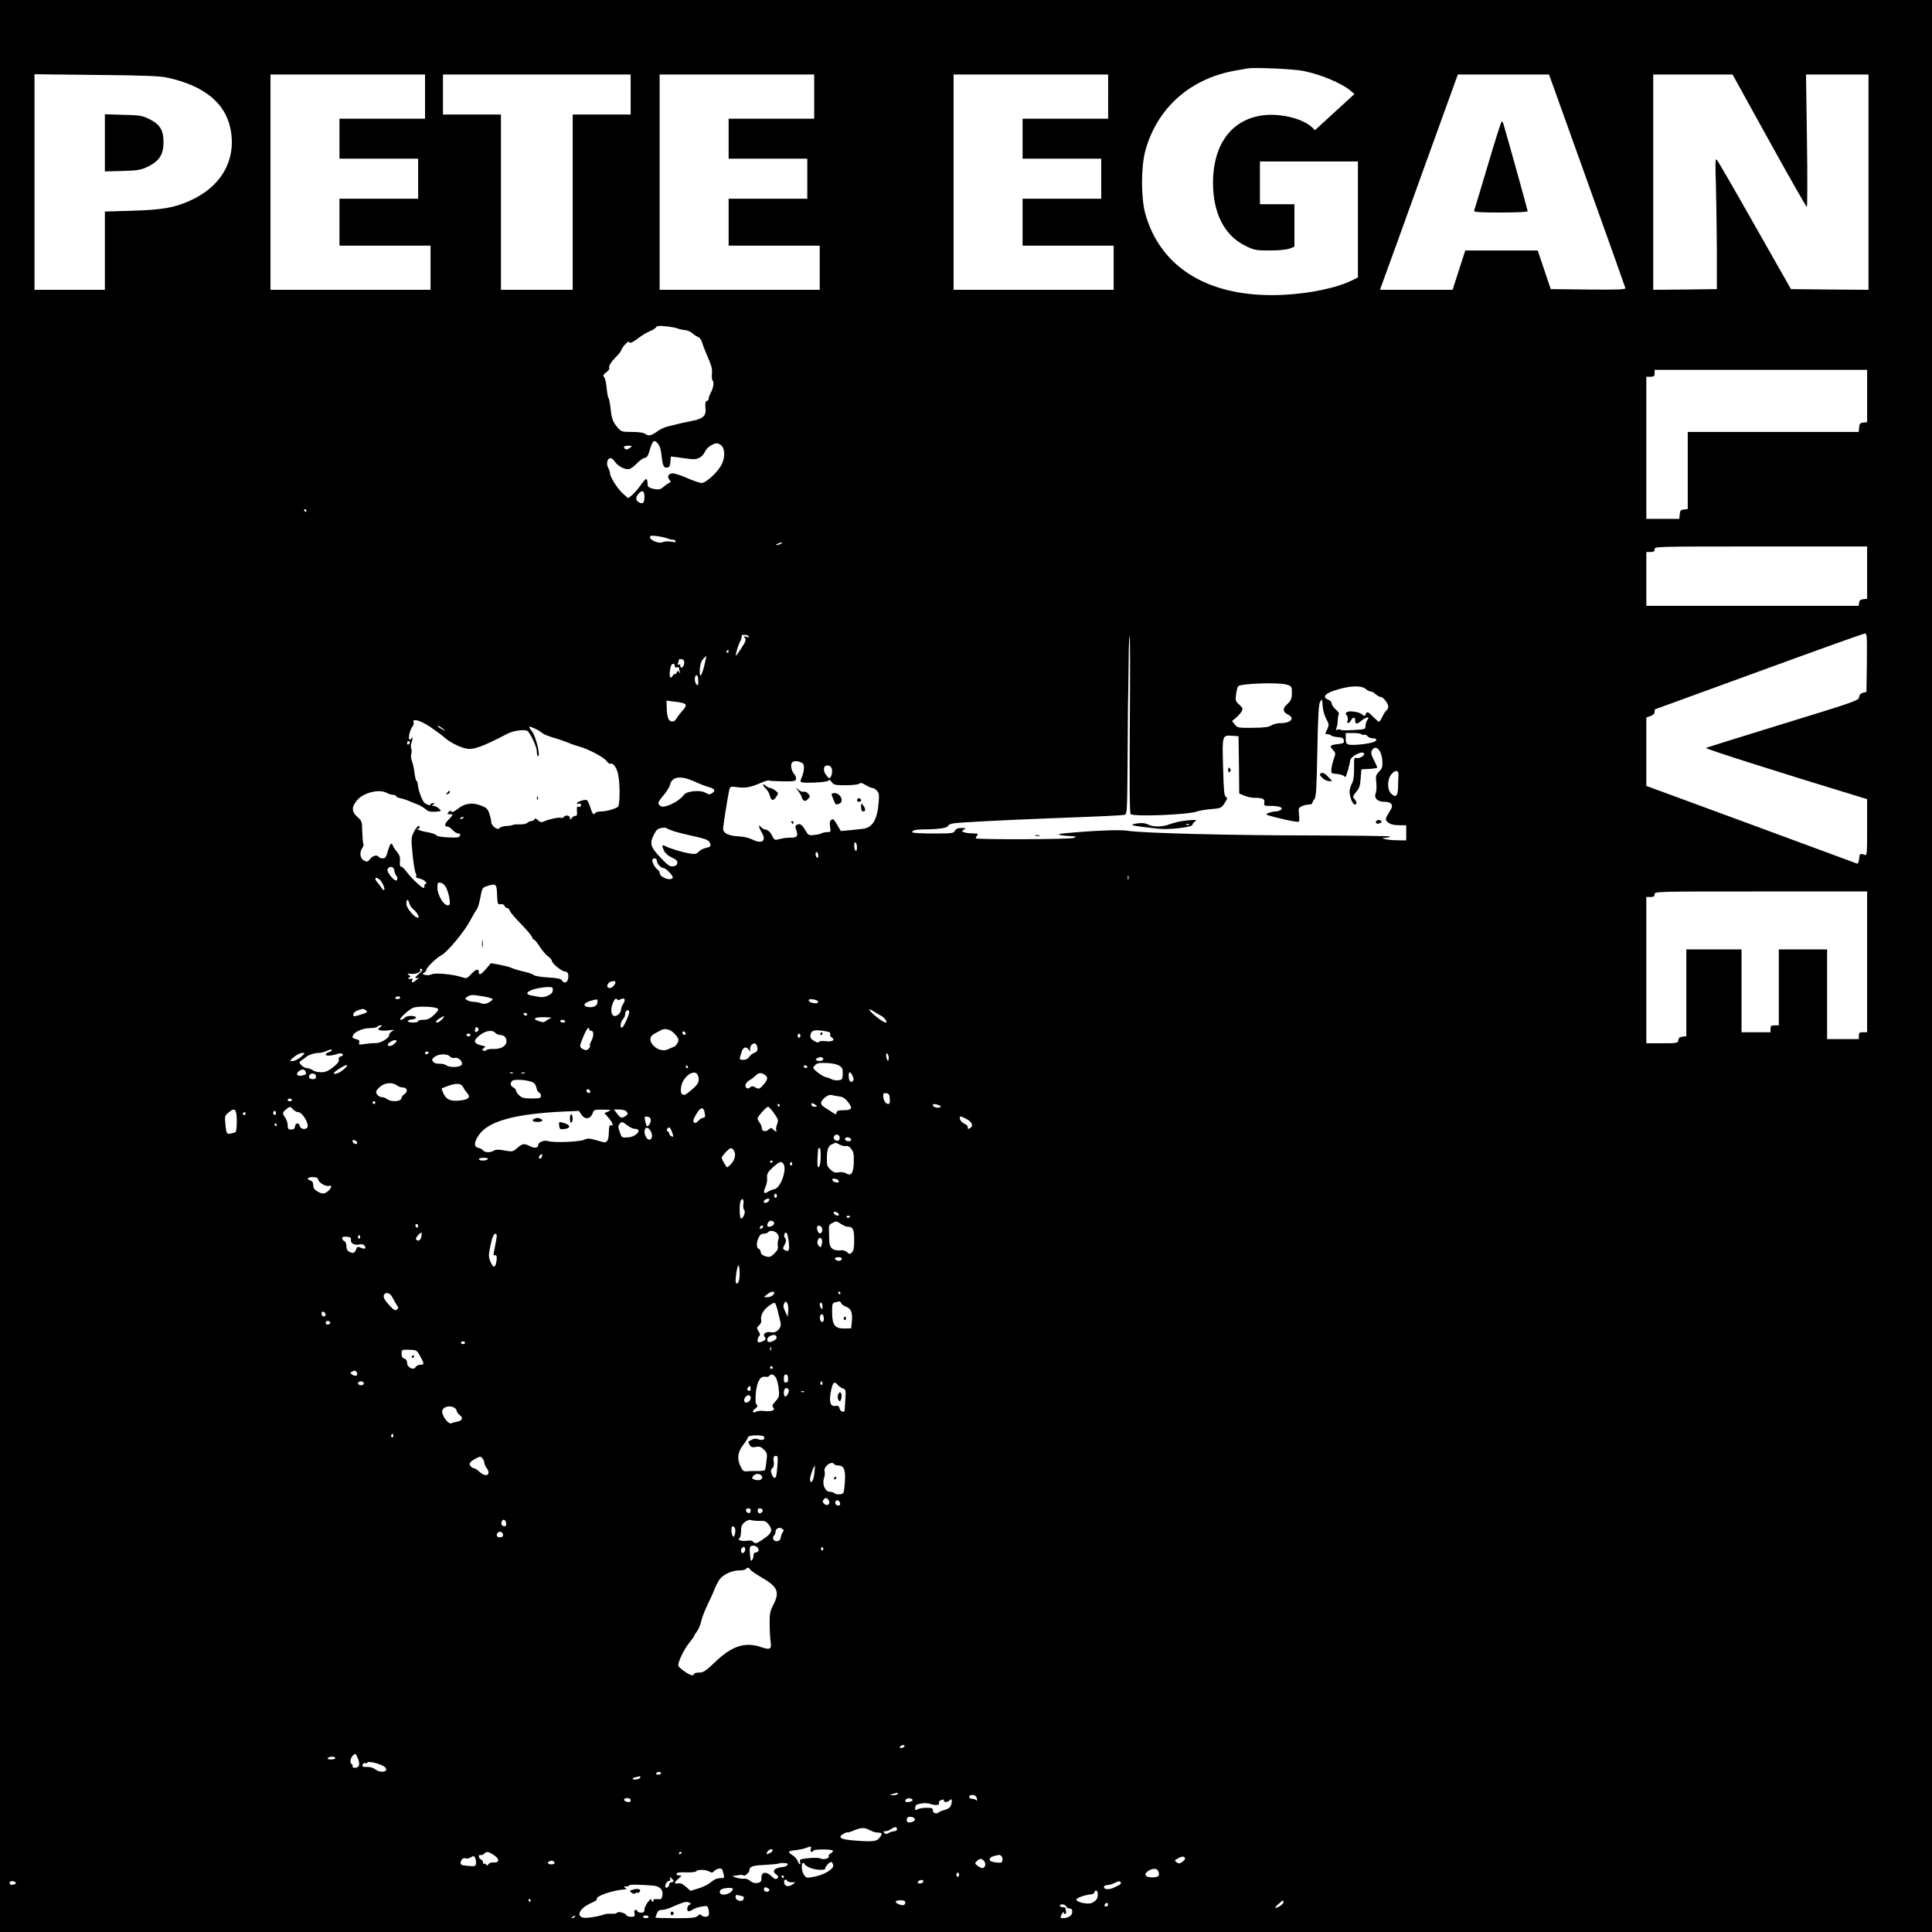 <?xml version="1.0" standalone="no"?>
<!DOCTYPE svg PUBLIC "-//W3C//DTD SVG 20010904//EN"
 "http://www.w3.org/TR/2001/REC-SVG-20010904/DTD/svg10.dtd">
<svg version="1.0" xmlns="http://www.w3.org/2000/svg"
 width="1400pt" height="1400pt" viewBox="0 0 1400 1400"
 preserveAspectRatio="xMidYMid meet">
<g transform="translate(0,1400) scale(0.1,-0.1)"
fill="#000000" stroke="none">
<path d="M0 7000 l0 -7000 7000 0 7000 0 0 7000 0 7000 -7000 0 -7000 0 0
-7000z m9445 6486 c127 -26 275 -88 340 -142 l30 -25 -50 -46 c-27 -25 -92
-84 -143 -131 l-93 -85 -22 21 c-62 58 -206 97 -327 89 -243 -17 -389 -200
-390 -490 0 -225 84 -387 240 -461 60 -29 73 -31 170 -31 62 0 120 5 143 13
l37 14 0 154 0 154 -125 0 -125 0 0 155 0 155 355 0 355 0 0 -420 0 -420 -37
-19 c-114 -57 -311 -99 -513 -108 -522 -23 -882 192 -992 593 -30 113 -30 334
1 449 84 312 326 527 656 584 33 6 71 13 85 15 49 9 336 -4 405 -18z m-8230
-49 c262 -58 415 -181 454 -365 48 -227 -63 -425 -296 -528 -112 -50 -203 -65
-415 -71 l-198 -6 0 -283 0 -284 -255 0 -255 0 0 781 0 781 448 -5 c353 -3
462 -8 517 -20z m1865 -137 l0 -160 -310 0 -310 0 0 -145 0 -145 285 0 285 0
0 -145 0 -145 -285 0 -285 0 0 -170 0 -170 330 0 330 0 0 -160 0 -160 -580 0
-580 0 0 780 0 780 560 0 560 0 0 -160z m1490 15 l0 -145 -210 0 -210 0 0
-635 0 -635 -260 0 -260 0 0 635 0 635 -210 0 -210 0 0 145 0 145 680 0 680 0
0 -145z m1330 -15 l0 -160 -310 0 -310 0 0 -145 0 -145 285 0 285 0 0 -145 0
-145 -285 0 -285 0 0 -170 0 -170 330 0 330 0 0 -160 0 -160 -580 0 -580 0 0
780 0 780 560 0 560 0 0 -160z m2130 0 l0 -160 -310 0 -310 0 0 -145 0 -145
285 0 285 0 0 -145 0 -145 -285 0 -285 0 0 -170 0 -170 330 0 330 0 0 -160 0
-160 -580 0 -580 0 0 780 0 780 560 0 560 0 0 -160z m3470 -607 c151 -421 276
-772 278 -780 3 -11 -43 -13 -269 -11 l-272 3 -47 140 -47 140 -263 0 -262 0
-46 -142 -46 -143 -263 0 -263 0 28 78 c16 42 143 393 282 780 l254 702 331 0
330 0 275 -767z m1320 287 c146 -264 269 -479 273 -480 4 0 5 216 1 480 l-7
480 226 0 227 0 0 -780 0 -780 -281 2 -281 3 -263 463 c-144 255 -268 469
-275 475 -10 10 -11 -26 -6 -178 3 -104 6 -318 7 -475 l0 -285 -230 -3 -231
-2 0 780 0 780 288 0 287 0 265 -480z m-7910 -1360 c8 -4 31 -10 50 -11 19 -2
44 -12 55 -22 11 -11 30 -23 42 -28 13 -4 25 -21 29 -36 4 -15 17 -50 29 -78
41 -94 47 -113 44 -154 -2 -22 0 -43 4 -47 13 -13 7 -54 -13 -91 -10 -20 -17
-40 -15 -44 3 -4 -2 -10 -11 -13 -13 -5 -15 -16 -12 -51 7 -57 -15 -79 -97
-95 -57 -11 -88 -18 -179 -41 -21 -5 -52 -20 -70 -33 -45 -33 -65 -38 -89 -21
-15 10 -46 15 -97 15 -71 0 -78 2 -101 28 -37 42 -46 64 -54 138 -4 38 -11 74
-15 79 -5 6 -11 39 -14 74 -3 35 -11 70 -18 78 -10 13 -7 19 15 35 15 11 25
24 22 29 -8 12 11 44 49 83 19 18 37 42 40 53 8 24 56 71 56 54 0 -14 28 -1
80 39 19 14 51 33 70 40 19 8 39 20 44 28 6 11 22 13 75 7 36 -4 73 -11 81
-15z m8620 -489 l0 -190 -27 -3 c-23 -2 -29 -8 -31 -35 l-3 -33 -620 0 -619 0
0 -279 0 -280 -27 -3 c-23 -2 -29 -8 -31 -35 l-3 -33 -120 0 -119 0 0 515 0
515 30 0 c25 0 30 4 30 25 l0 25 770 0 770 0 0 -189z m-8736 -433 c8 -74 16
-91 42 -86 14 2 20 13 22 42 l3 38 52 -6 c29 -4 68 -10 87 -12 50 -8 87 10
107 50 10 22 30 42 52 52 30 15 38 15 59 3 35 -20 40 -87 11 -145 -26 -54
-113 -134 -145 -134 -12 0 -59 16 -103 35 -43 19 -91 35 -105 35 -32 0 -44
-24 -25 -47 11 -13 11 -17 1 -21 -7 -2 -26 -15 -42 -29 -26 -21 -34 -23 -72
-16 -26 5 -43 14 -44 23 -4 64 -8 64 -53 2 -18 -26 -46 -57 -61 -70 l-28 -22
-41 36 c-38 35 -91 119 -91 146 0 7 -6 25 -13 39 -16 29 -6 69 17 69 9 0 23
-11 32 -26 20 -29 63 -54 96 -54 14 0 38 16 60 39 20 22 47 41 59 43 17 2 25
15 36 53 22 73 32 83 59 52 15 -17 24 -45 28 -89z m-229 57 c-21 -17 -37 -15
-43 3 -2 8 8 12 30 12 31 -1 32 -1 13 -15z m105 -354 c0 -45 -11 -57 -40 -41
-24 13 -26 37 -3 62 27 30 43 22 43 -21z m-2450 -101 c0 -5 -2 -10 -4 -10 -3
0 -8 5 -11 10 -3 6 -1 10 4 10 6 0 11 -4 11 -10z m2620 -203 c14 -6 30 -9 37
-8 6 1 15 -4 19 -10 5 -8 -5 -9 -34 -4 -24 4 -49 2 -61 -4 -24 -13 -91 14 -91
37 0 11 11 12 53 7 28 -4 63 -12 77 -18z m820 -37 c-8 -5 -22 -9 -30 -9 -10 0
-8 3 5 9 27 12 43 12 25 0z m7870 -209 l0 -190 -27 -3 c-20 -2 -29 -9 -31 -25
l-3 -23 -770 0 -769 0 0 195 0 195 30 0 c23 0 30 4 30 20 0 20 7 20 770 20
l770 0 0 -189z m-2 -653 l-3 -212 -25 -6 c-17 -4 -26 -14 -28 -31 -3 -25 -22
-32 -550 -194 -301 -93 -553 -171 -560 -175 -10 -5 550 -183 1106 -352 l62
-19 0 -206 c0 -191 -1 -205 -17 -198 -34 13 -38 10 -41 -28 -2 -24 -8 -37 -15
-35 -7 3 -353 130 -769 284 l-758 279 0 248 0 248 30 10 c19 7 30 18 30 30 0
10 1 19 3 19 1 0 340 124 752 274 413 151 758 275 768 275 16 1 17 -14 15
-211z m-8102 191 c4 -8 -1 -9 -17 -4 -21 7 -22 6 -11 -8 11 -13 6 -25 -29 -79
-38 -58 -41 -60 -34 -28 4 19 15 53 25 74 11 22 17 43 14 48 -3 4 6 8 20 8 14
0 28 -5 32 -11z m2761 -638 c-3 -447 -1 -643 6 -650 21 -21 418 -5 482 19 15
6 61 13 101 17 71 6 74 7 98 43 20 31 22 38 9 46 -12 7 -16 48 -20 214 -7 234
-7 234 69 228 l43 -3 3 -207 2 -208 38 -16 c20 -8 51 -15 67 -15 65 0 82 -8
77 -34 -4 -24 -2 -25 49 -25 62 0 93 -14 69 -30 -8 -5 -25 -10 -37 -10 -12 0
-34 -5 -50 -11 -27 -11 -25 -12 47 -31 95 -24 163 -37 172 -32 4 3 4 26 1 52
-5 44 -3 49 21 60 15 7 38 12 51 12 14 0 25 5 25 12 0 6 7 19 15 28 12 13 16
76 21 351 5 258 10 338 20 354 8 11 14 17 15 15 0 -3 2 -25 4 -50 1 -25 13
-65 25 -88 22 -42 22 -45 7 -78 -16 -32 -16 -34 1 -34 10 0 22 -4 27 -9 6 -5
28 -11 50 -13 32 -2 41 -7 43 -24 3 -18 -3 -22 -43 -26 -58 -7 -63 -13 -37
-41 21 -22 22 -26 8 -64 -8 -23 -16 -56 -18 -75 -3 -32 -2 -33 37 -36 22 -2
44 -8 50 -13 5 -5 12 -9 15 -9 5 0 31 91 34 120 4 29 87 72 100 51 9 -14 -32
-40 -54 -34 -17 5 -19 -1 -18 -74 1 -55 -4 -88 -15 -110 -10 -18 -17 -44 -17
-59 0 -39 22 -94 37 -94 18 0 16 20 -2 40 -14 16 -13 20 12 51 23 26 29 45 33
98 l5 66 58 3 c31 2 57 6 57 10 0 4 -11 29 -25 56 -19 37 -22 53 -14 67 26 49
72 4 76 -76 2 -41 -1 -53 -24 -77 -23 -24 -25 -32 -20 -78 3 -28 2 -63 -4 -77
-14 -36 12 -63 61 -63 52 0 70 -23 47 -58 -42 -68 -43 -72 -17 -93 17 -13 42
-19 78 -19 l52 0 0 -55 0 -55 -67 1 c-68 0 -139 17 -81 18 15 1 29 4 31 9 3 4
-252 7 -566 8 -591 0 -1241 17 -1336 34 -52 9 -248 1 -441 -17 -60 -5 -69 -8
-45 -14 17 -4 50 -7 75 -8 42 -2 43 -3 20 -13 -24 -11 -698 -13 -709 -3 -2 3
2 11 9 20 11 13 7 15 -31 16 -24 0 -53 4 -64 8 -19 8 -19 8 0 19 18 10 15 11
-17 12 -27 0 -40 -5 -48 -20 -10 -19 -21 -20 -160 -20 -83 0 -150 4 -150 9 0
15 28 21 93 21 95 0 167 11 167 25 0 7 18 16 43 19 52 7 338 22 692 36 401 15
518 21 541 25 22 5 22 6 25 412 1 225 3 444 5 488 1 44 2 151 3 238 0 86 4
157 7 157 4 0 4 -288 1 -639z m-2907 529 c0 -5 -5 -10 -11 -10 -5 0 -7 5 -4
10 3 6 8 10 11 10 2 0 4 -4 4 -10z m-176 -101 c-21 -85 -36 -99 -33 -32 2 35
9 60 23 76 12 14 22 24 24 23 1 -2 -5 -32 -14 -67z m-146 13 c-3 -28 -28 -43
-28 -17 0 10 -5 13 -12 9 -8 -5 -9 -2 -5 10 4 10 7 21 7 26 0 4 9 6 21 3 15
-4 19 -12 17 -31z m-68 -18 c0 -10 6 -14 15 -10 8 3 15 1 15 -3 0 -5 3 -18 6
-28 5 -15 4 -15 -5 -3 -8 12 -11 12 -17 -3 -3 -9 -10 -15 -14 -12 -4 3 -10 -2
-14 -10 -3 -8 -11 -15 -17 -15 -11 0 -6 71 7 92 9 14 24 9 24 -8z m170 -108
c0 -32 -2 -37 -12 -27 -7 6 -13 25 -13 40 0 15 5 28 13 28 7 0 12 -15 12 -41z
m4263 -27 c38 -10 40 -14 38 -79 -2 -25 -10 -42 -32 -62 -37 -31 -35 -57 4
-76 53 -26 22 -62 -53 -62 -22 0 -52 -7 -66 -16 -18 -13 -51 -17 -135 -18
-107 -1 -112 0 -131 24 l-20 25 30 25 c16 14 34 35 40 46 10 18 7 25 -18 48
-27 24 -29 30 -23 73 3 27 10 53 15 60 16 20 289 30 351 12z m577 -34 c9 -8
23 -15 31 -15 9 0 25 -9 37 -20 12 -11 28 -20 36 -20 19 0 56 -47 56 -71 0
-10 -6 -22 -12 -26 -7 -4 -21 -25 -30 -45 -10 -21 -21 -38 -25 -38 -5 0 -23
16 -42 35 -38 39 -46 42 -55 19 -6 -15 -8 -15 -24 -2 -21 19 -92 30 -111 18
-12 -7 -12 -11 -2 -24 7 -8 10 -24 6 -36 -8 -26 11 -26 25 0 13 25 30 26 30 2
0 -31 11 -33 42 -7 34 29 69 36 47 9 -7 -9 -13 -28 -14 -42 0 -27 -1 -27 -85
-32 -47 -3 -89 -3 -94 1 -5 4 -15 5 -24 1 -12 -4 -14 -1 -7 14 4 10 9 36 9 56
1 20 5 40 8 44 4 3 -6 18 -22 32 -17 15 -30 35 -30 44 0 11 -11 23 -26 28 -41
16 -26 41 36 63 113 39 205 44 240 12z m-4946 -101 c23 -9 20 -25 -13 -59 -15
-17 -33 -41 -40 -53 -8 -16 -20 -22 -34 -20 -24 3 -34 32 -36 107 l-1 44 54
-7 c30 -3 61 -9 70 -12z m-1837 -171 c39 -27 86 -61 104 -77 37 -34 108 -70
156 -80 51 -12 118 12 298 106 50 26 136 36 152 17 28 -35 63 -115 63 -145 0
-19 4 -34 9 -34 20 0 -16 144 -44 180 -29 37 -27 41 11 25 22 -9 48 -24 59
-34 11 -10 47 -25 80 -35 33 -9 83 -26 110 -37 28 -12 65 -24 82 -29 59 -14
182 -79 198 -104 9 -14 22 -23 29 -20 19 7 44 -27 55 -76 15 -65 14 -227 -1
-237 -27 -17 -85 -33 -120 -33 -20 0 -40 -4 -43 -10 -12 -20 -23 -9 -36 36 -8
25 -19 50 -25 55 -11 9 -74 -10 -74 -23 0 -4 7 -5 15 -2 10 4 15 0 15 -11 0
-11 -5 -15 -16 -11 -13 5 -15 -1 -13 -32 2 -26 -1 -36 -10 -34 -7 1 -19 -5
-27 -15 -13 -17 -13 -17 -14 0 0 19 -35 24 -45 6 -4 -6 -13 -8 -20 -5 -15 5
-90 -11 -122 -26 -18 -9 -27 -8 -44 8 -16 14 -23 15 -26 7 -3 -7 -13 -13 -23
-13 -9 0 -22 -6 -28 -12 -6 -7 -30 -12 -54 -12 -23 1 -47 -1 -53 -4 -5 -4 -27
-7 -49 -8 -21 -1 -42 -8 -47 -15 -11 -19 -59 16 -59 44 0 12 -7 40 -14 62 -12
34 -21 43 -62 58 -63 24 -117 16 -168 -25 -27 -21 -40 -27 -45 -19 -6 9 -11 8
-21 -4 -11 -13 -9 -15 9 -15 27 0 27 -3 -9 -40 -30 -30 -32 -50 -6 -50 7 0 23
-11 36 -25 13 -14 32 -25 41 -25 13 0 16 -5 12 -16 -5 -13 -20 -15 -85 -12
-49 2 -82 8 -87 16 -4 7 -34 17 -66 22 -32 5 -63 15 -69 21 -8 9 -8 10 2 5 7
-5 12 -1 12 10 0 24 -24 2 -45 -43 -15 -32 -16 -47 -5 -157 7 -66 17 -126 22
-133 5 -7 7 -17 3 -23 -4 -6 6 -13 24 -16 35 -7 64 -35 43 -41 -6 -3 -10 -9
-7 -13 3 -5 1 -11 -4 -14 -10 -6 -92 71 -129 122 -13 18 -29 32 -36 32 -7 0
-10 13 -8 38 3 29 -2 45 -20 68 -14 16 -28 37 -31 47 -10 27 -21 14 -37 -42
-11 -42 -18 -51 -36 -51 -13 0 -26 5 -29 10 -11 18 -43 11 -63 -14 -16 -22
-22 -23 -43 -13 -29 15 -36 57 -15 90 9 13 13 26 10 30 -4 3 -7 43 -9 87 -1
77 -3 82 -33 108 -46 40 -47 75 -1 127 45 51 155 78 208 51 16 -9 39 -16 51
-16 11 0 20 -4 20 -9 0 -5 15 -12 33 -16 17 -3 46 -12 62 -20 17 -7 45 -19 62
-25 18 -7 44 -22 57 -34 20 -17 35 -20 71 -18 46 4 46 4 26 23 -11 10 -28 19
-38 19 -15 0 -16 2 -3 10 13 8 12 10 -2 10 -10 0 -18 -4 -18 -10 0 -11 -30 -1
-46 14 -16 17 -45 97 -46 128 -1 15 -5 28 -9 28 -4 0 -11 26 -15 57 -4 32 -12
71 -19 88 -7 17 -9 39 -5 50 4 11 4 29 0 40 -4 11 -4 29 1 40 4 11 8 27 8 35
-1 10 -2 11 -6 3 -2 -7 -9 -13 -14 -13 -14 0 0 71 18 92 9 10 13 24 10 33 -13
32 48 16 120 -32z m93 -14 c17 -13 18 -17 5 -10 -33 17 -51 31 -40 31 6 0 21
-10 35 -21z m6656 -40 c2 -4 11 -6 18 -3 7 3 19 -2 26 -11 7 -8 23 -15 36 -15
36 0 37 -17 2 -29 -46 -14 -153 -24 -177 -16 -15 5 -20 14 -19 45 l0 38 54 0
c30 0 57 -4 60 -9z m-6896 -58 c0 -6 -4 -13 -10 -16 -5 -3 -10 1 -10 9 0 9 5
16 10 16 6 0 10 -4 10 -9z m2848 -154 c14 -11 8 -66 -10 -104 -6 -13 -9 -26
-5 -29 12 -12 191 -4 200 9 6 9 12 6 24 -10 14 -21 24 -23 102 -23 51 0 92 5
98 11 9 9 20 6 46 -10 19 -11 41 -21 49 -21 8 0 23 -9 33 -20 15 -17 17 -31
12 -87 -10 -124 -45 -181 -114 -189 -15 -2 -58 -6 -94 -10 l-66 -6 -27 46
c-23 40 -30 45 -42 35 -11 -9 -13 -23 -9 -51 6 -36 5 -38 -20 -38 -14 0 -34
-4 -43 -9 -9 -5 -35 -11 -56 -12 -36 -4 -40 -1 -61 36 -24 41 -40 51 -63 37
-10 -7 -10 -15 -2 -37 16 -42 6 -56 -37 -55 -21 1 -56 -3 -78 -9 -45 -11 -41
-13 -64 31 -12 21 -27 34 -42 36 -13 2 -30 11 -36 20 -20 25 -15 -4 7 -41 37
-62 1 -86 -72 -49 -19 10 -61 20 -93 21 -73 3 -115 23 -115 55 0 23 34 236 45
284 6 23 9 24 64 17 59 -7 91 0 182 39 20 8 39 13 42 10 2 -3 47 -5 98 -6 82
-1 94 1 97 16 2 10 -3 25 -11 34 -23 25 -31 70 -17 87 13 15 53 11 78 -8z
m212 -56 c0 -14 -5 -33 -10 -41 -9 -13 -13 -12 -30 9 -25 29 -26 68 -2 73 25
6 42 -11 42 -41z m4104 -29 c-1 -15 -3 -53 -3 -85 -1 -66 -17 -81 -50 -48 -31
31 -29 107 4 143 30 32 51 28 49 -10z m-5104 -44 c56 -25 77 -33 114 -44 37
-11 42 -25 16 -42 -17 -11 -26 -10 -49 4 -36 21 -134 12 -153 -14 -40 -53
-147 -104 -173 -82 -22 18 -19 27 24 78 22 26 43 59 46 75 15 60 75 69 175 25z
m-1670 -262 c0 -2 -7 -7 -16 -10 -8 -3 -12 -2 -9 4 6 10 25 14 25 6z m1525
-100 c28 -9 94 -25 148 -37 70 -15 100 -26 107 -39 16 -30 12 -37 -24 -44 -18
-4 -42 -16 -52 -27 -16 -17 -26 -20 -64 -14 -49 7 -154 39 -182 55 -22 13 -23
-1 -4 -39 8 -15 33 -36 56 -46 31 -14 40 -23 38 -39 -2 -15 -12 -22 -31 -24
-23 -3 -38 8 -92 65 -73 77 -79 101 -45 168 16 31 27 41 53 45 17 3 34 3 37
-1 3 -4 28 -14 55 -23z m1325 -117 c0 -18 -4 -28 -10 -24 -5 3 -10 20 -10 36
0 18 4 28 10 24 6 -3 10 -20 10 -36z m-280 -60 c0 -11 -4 -17 -10 -14 -5 3
-10 15 -10 26 0 11 5 17 10 14 6 -3 10 -15 10 -26z m-1170 -36 c0 -21 29 -53
47 -53 19 0 75 -59 68 -71 -17 -26 -95 4 -95 37 0 7 -6 17 -13 21 -19 12 -44
57 -40 71 7 18 33 15 33 -5z m-1902 -73 c2 -14 8 -29 13 -34 5 -6 9 -16 9 -23
0 -25 -27 -13 -53 24 -20 28 -24 40 -15 50 17 21 43 11 46 -17z m5319 -62 c-3
-7 -5 -2 -5 12 0 14 2 19 5 13 2 -7 2 -19 0 -25z m-5427 -1 c19 -15 43 -68 34
-76 -3 -3 -11 3 -18 13 -6 11 -19 28 -28 38 -30 31 -20 51 12 25z m486 -65 c9
-20 19 -56 22 -79 4 -37 2 -43 -14 -43 -30 0 -74 75 -74 126 0 38 2 41 24 37
16 -3 31 -18 42 -41z m366 -44 c3 -69 4 -73 26 -70 13 2 25 -3 28 -12 3 -9 12
-16 19 -16 8 0 17 -9 20 -21 4 -11 40 -54 80 -94 40 -41 76 -83 80 -95 3 -11
11 -20 16 -20 5 0 22 -21 39 -48 16 -26 43 -58 59 -70 17 -12 31 -29 31 -36 0
-18 72 -76 94 -76 21 0 30 -23 22 -55 -7 -28 -30 -33 -44 -9 -6 11 -32 17
-101 21 -52 3 -98 11 -105 18 -7 7 -39 18 -72 25 -32 7 -70 18 -84 25 -14 7
-54 17 -89 24 l-64 11 -34 -40 c-36 -42 -53 -50 -53 -26 0 29 -19 25 -53 -10
-32 -35 -36 -36 -66 -26 -61 21 -197 35 -221 22 -12 -6 -34 -9 -48 -5 -23 6
-25 8 -9 16 9 6 17 16 17 22 0 16 76 89 110 106 39 19 164 168 205 246 21 39
43 77 50 85 7 8 19 47 26 86 12 66 15 72 43 81 71 23 75 21 78 -59z m9928
-488 l0 -510 -30 0 c-25 0 -30 -4 -30 -25 l0 -25 -115 0 -115 0 0 325 0 325
-175 0 -175 0 0 -275 0 -275 -30 0 c-25 0 -30 -4 -30 -25 l0 -25 -105 0 -105
0 0 300 0 300 -200 0 -200 0 0 -314 0 -315 -27 -3 c-20 -2 -29 -9 -31 -25 -3
-22 -7 -23 -118 -23 l-114 0 0 530 0 530 30 0 c23 0 30 4 30 20 0 20 7 20 770
20 l770 0 0 -510z m-10564 425 c3 -14 16 -33 28 -43 30 -25 50 -62 34 -62 -26
1 -83 70 -83 100 0 37 12 39 21 5z m94 -484 c0 -5 -11 -18 -25 -29 -29 -23
-33 -37 -7 -28 10 4 7 -2 -8 -14 -31 -24 -41 -25 -33 -3 5 12 2 15 -10 10 -9
-3 -17 -2 -17 3 0 6 5 10 12 10 6 0 4 6 -7 13 -16 13 -15 14 12 10 34 -5 77
13 68 28 -4 5 -1 9 4 9 6 0 11 -4 11 -9z m1400 -87 c0 -18 -24 -44 -40 -44
-22 0 -26 20 -8 38 12 12 48 17 48 6z m-456 -42 c3 -5 3 -18 0 -29 -6 -21 -60
-44 -91 -38 -10 2 -35 7 -55 10 -43 7 -48 19 -17 36 38 20 154 35 163 21z
m-497 -63 c35 -6 63 -15 63 -20 0 -5 -13 -15 -29 -24 -22 -11 -37 -12 -56 -5
-15 6 -38 10 -51 10 -14 0 -35 5 -46 11 -21 11 -21 12 -3 25 23 17 40 17 122
3z m-607 -9 c0 -5 -9 -10 -21 -10 -11 0 -17 5 -14 10 3 6 13 10 21 10 8 0 14
-4 14 -10z m1598 -11 c29 15 38 -3 18 -34 -9 -13 -16 -33 -16 -44 0 -11 -10
-27 -22 -35 -28 -20 -48 -5 -48 36 0 38 29 96 40 78 6 -9 13 -9 28 -1z m-168
-18 c0 -27 -24 -43 -62 -39 -46 4 -42 28 7 44 55 16 55 16 55 -5z m1598 2 c2
-8 -5 -13 -16 -13 -28 0 -52 10 -52 22 0 14 63 5 68 -9z m-2754 -53 c6 -6 -5
-23 -29 -45 -30 -27 -47 -35 -77 -35 -21 0 -38 -4 -38 -10 0 -13 -67 -13 -75
-1 -3 5 9 11 27 13 18 2 33 8 33 13 0 17 -64 18 -81 1 -14 -15 -34 -21 -34
-12 0 13 67 73 94 83 34 14 164 9 180 -7z m-524 -10 c19 -12 11 -19 -44 -35
-38 -12 -46 -12 -46 -1 0 21 22 35 70 45 3 0 12 -3 20 -9z m3736 -41 c11 -6
25 -19 32 -30 20 -31 -7 -24 -62 19 -58 44 -78 78 -25 43 19 -12 43 -27 55
-32z m-1826 27 c0 -19 -38 -104 -50 -111 -20 -12 -15 42 6 62 8 8 14 22 14 32
0 10 3 21 7 24 11 11 23 8 23 -7z m-740 -16 c0 -5 -4 -10 -9 -10 -6 0 -13 5
-16 10 -3 6 1 10 9 10 9 0 16 -4 16 -10z m-619 -39 c-21 -21 -41 -28 -41 -13
0 8 53 42 58 37 2 -2 -6 -13 -17 -24z m794 12 c-11 -3 -28 -12 -37 -20 -14
-12 -23 -13 -52 -3 -53 17 -34 30 42 29 37 -1 58 -4 47 -6z m100 -23 c3 -5 -3
-10 -14 -10 -12 0 -21 5 -21 10 0 6 6 10 14 10 8 0 18 -4 21 -10z m-1341 -44
c-18 -14 -18 -15 -1 -21 9 -4 39 -5 65 -1 39 5 43 4 25 -6 -13 -6 -23 -19 -23
-29 0 -22 -64 -60 -98 -58 -15 1 -49 -2 -76 -6 -44 -7 -48 -6 -43 9 4 10 1 19
-8 21 -8 3 -22 7 -30 10 -12 4 -13 9 -6 24 15 27 73 51 124 51 25 0 49 5 52
10 3 6 14 10 23 10 13 0 13 -2 -4 -14z m708 -28 c-15 -15 -26 -4 -18 18 5 13
9 15 18 6 9 -9 9 -15 0 -24z m808 12 c0 -5 7 -10 15 -10 19 0 19 -36 0 -74 -9
-16 -13 -31 -10 -34 7 -7 -15 -32 -29 -32 -7 0 -20 6 -30 13 -17 12 -16 17 9
80 24 59 45 86 45 57z m625 -38 c24 -29 26 -36 16 -58 -6 -13 -19 -27 -28 -30
-10 -3 -26 -10 -35 -15 -35 -18 -78 -10 -110 21 -35 35 -33 69 4 89 13 6 33
18 46 25 33 19 75 6 107 -32z m1103 22 c16 -3 22 -10 18 -19 -3 -8 2 -18 11
-23 30 -17 4 -34 -42 -27 -27 3 -46 2 -50 -5 -4 -7 -16 -5 -36 7 -22 13 -28
23 -26 42 5 38 34 43 125 25z m-2408 -9 c7 -8 23 -15 35 -15 12 0 27 -6 33
-12 36 -45 -8 -93 -82 -89 -24 1 -47 -3 -50 -8 -4 -6 -13 -8 -22 -4 -13 5 -12
7 2 18 15 11 14 13 -12 18 -68 15 -69 40 -4 85 38 25 82 29 100 7z m1377 -11
c-9 -9 -28 6 -21 18 4 6 10 6 17 -1 6 -6 8 -13 4 -17z m-1557 -4 c0 -5 -7 -10
-15 -10 -8 0 -15 5 -15 10 0 6 7 10 15 10 8 0 15 -4 15 -10z m2390 -5 c0 -8
-4 -15 -10 -15 -5 0 -10 7 -10 15 0 8 5 15 10 15 6 0 10 -7 10 -15z m-2939
-56 c-21 -20 -51 -26 -51 -10 0 14 44 39 58 33 10 -3 8 -9 -7 -23z m2623 -15
c11 -29 6 -44 -19 -54 -13 -5 -30 -18 -37 -30 -8 -12 -23 -20 -40 -20 -32 0
-32 0 -16 51 12 42 32 50 55 22 10 -13 13 -14 10 -3 -10 36 34 69 47 34z
m-3097 -47 c-15 -5 -27 -13 -27 -18 0 -12 40 -11 79 2 22 8 36 8 43 1 7 -7 3
-12 -11 -17 -15 -5 -20 -12 -16 -24 4 -13 -8 -28 -41 -55 -37 -28 -56 -36 -88
-36 -23 0 -50 7 -60 15 -11 8 -30 15 -41 15 -12 0 -30 9 -41 21 -18 20 -18 21
1 35 11 7 26 18 32 24 19 16 62 30 93 30 15 0 40 7 56 14 15 8 32 12 38 9 5
-4 -2 -11 -17 -16z m718 -7 c-3 -5 -10 -10 -16 -10 -5 0 -9 5 -9 10 0 6 7 10
16 10 8 0 12 -4 9 -10z m-925 -30 c-19 -16 -46 -29 -60 -29 -24 0 -24 0 10 29
19 16 46 30 60 30 23 0 23 -1 -10 -30z m4260 -7 c0 -32 -13 -22 -18 13 -2 16
1 23 8 19 5 -3 10 -18 10 -32z m-3179 11 c7 -9 21 -13 34 -10 26 7 60 -25 52
-48 -8 -20 -84 -25 -110 -7 -11 8 -35 14 -53 13 -19 -2 -37 4 -45 14 -11 14
-10 19 10 35 29 23 93 25 112 3z m2704 -14 c8 -13 -20 -24 -42 -16 -15 6 -15
8 -3 16 20 13 37 12 45 0z m118 -53 c21 -14 25 -23 24 -59 -2 -40 -4 -43 -31
-46 -16 -2 -39 1 -51 8 -11 6 -28 12 -36 13 -19 3 -59 29 -83 52 -16 16 -16
19 0 36 14 15 29 18 84 16 42 -2 77 -9 93 -20z m-3594 -28 c-29 -25 -69 -39
-69 -25 0 11 86 63 94 58 5 -3 -6 -18 -25 -33z m2496 21 c3 -5 1 -10 -4 -10
-6 0 -11 5 -11 10 0 6 2 10 4 10 3 0 8 -4 11 -10z m865 0 c0 -5 -4 -10 -9 -10
-6 0 -13 5 -16 10 -3 6 1 10 9 10 9 0 16 -4 16 -10z m-3636 -36 c8 -20 8 -19
-26 -28 -33 -8 -48 12 -23 31 25 18 42 17 49 -3z m1503 -10 c-3 -3 -12 -4 -19
-1 -8 3 -5 6 6 6 11 1 17 -2 13 -5z m86 -1 c-7 -2 -19 -2 -25 0 -7 3 -2 5 12
5 14 0 19 -2 13 -5z m1257 -23 c10 -39 1 -56 -51 -100 -42 -35 -52 -40 -65
-29 -11 9 -13 23 -8 53 13 82 109 140 124 76z m488 7 c19 -15 14 -34 -17 -69
-27 -30 -31 -32 -55 -19 -21 12 -28 12 -41 1 -12 -10 -19 -10 -28 -1 -14 14 0
41 29 56 11 6 29 20 41 32 22 22 42 22 71 0z m631 -4 c13 -28 2 -51 -18 -39
-13 8 -15 66 -3 66 5 0 14 -12 21 -27z m-3889 -3 c0 -15 -7 -20 -25 -20 -24 0
-34 18 -18 33 15 15 43 7 43 -13z m1564 -40 c18 -7 28 -19 33 -41 3 -17 12
-33 19 -36 8 -3 14 -14 14 -24 0 -17 -8 -19 -67 -19 -55 0 -71 4 -90 22 -13
12 -23 27 -23 34 0 7 -9 18 -20 24 -22 12 -26 30 -8 48 13 13 100 8 142 -8z
m-978 -25 c10 -8 29 -15 42 -15 32 0 41 -30 14 -48 -12 -8 -22 -20 -22 -27 0
-27 -72 -34 -104 -10 -11 8 -29 15 -41 15 -11 0 -26 9 -33 20 -11 18 -9 24 17
50 33 34 93 41 127 15z m480 -12 c6 -13 19 -32 29 -43 27 -30 13 -47 -47 -54
-70 -9 -102 4 -124 49 -9 20 -15 37 -13 38 2 1 24 10 49 19 59 21 92 18 106
-9z m922 -31 c2 -7 -3 -12 -12 -12 -9 0 -16 7 -16 16 0 17 22 14 28 -4z m2170
-54 c2 -29 -1 -38 -12 -38 -18 0 -36 30 -36 60 0 16 5 21 23 18 18 -2 23 -10
25 -40z m-368 17 c24 -2 43 -13 62 -37 40 -48 33 -63 -27 -63 -39 0 -50 -4
-53 -17 -3 -16 -5 -16 -30 1 -15 10 -39 26 -54 35 -16 9 -28 23 -28 32 0 25
51 66 75 59 11 -3 36 -7 55 -10z m-3965 -25 c3 -5 -3 -10 -15 -10 -12 0 -18 5
-15 10 3 6 10 10 15 10 5 0 12 -4 15 -10z m605 -20 c0 -5 -4 -10 -10 -10 -5 0
-10 5 -10 10 0 6 5 10 10 10 6 0 10 -4 10 -10z m3200 -25 c0 -3 -9 -5 -20 -5
-11 0 -20 7 -20 15 0 13 4 14 20 5 11 -6 20 -13 20 -15z m-270 5 c0 -5 -2 -10
-4 -10 -3 0 -8 5 -11 10 -3 6 -1 10 4 10 6 0 11 -4 11 -10z m1154 1 c14 -5 16
-10 8 -15 -15 -9 -52 2 -52 15 0 11 17 11 44 0z m-4679 -31 c10 -11 28 -20 39
-20 23 0 66 -64 66 -99 0 -29 -50 -30 -57 -1 -7 27 -31 25 -35 -2 -2 -17 -10
-23 -28 -23 -21 0 -25 5 -25 30 0 17 -8 41 -17 55 -23 32 -23 38 5 61 28 23
30 23 52 -1z m3484 -27 c31 -44 33 -50 22 -80 -7 -18 -9 -37 -6 -43 9 -15 -5
-12 -22 5 -14 14 -17 14 -34 -1 -21 -19 -49 -12 -49 13 0 10 -7 27 -15 37 -8
11 -15 25 -15 31 0 14 62 84 76 85 5 0 25 -21 43 -47z m-505 15 c9 -36 7 -48
-9 -48 -8 0 -23 -10 -35 -22 -15 -16 -23 -19 -31 -11 -9 9 -5 23 15 57 29 50
50 58 60 24z m-3388 -72 c0 -47 -4 -79 -10 -81 -65 -19 -64 -20 -72 52 -6 64
-6 68 21 90 47 41 60 29 61 -61z m2692 70 l-28 -12 30 -34 c31 -37 39 -63 17
-54 -10 4 -14 -10 -15 -52 -1 -58 -13 -78 -42 -70 -8 2 -36 10 -62 17 -38 11
-52 10 -75 0 -32 -16 -226 -23 -261 -10 -26 10 -72 -8 -72 -28 0 -22 -26 -26
-59 -9 -42 22 -55 20 -93 -13 -32 -28 -35 -28 -91 -18 -44 8 -64 8 -78 -1 -26
-16 -64 -15 -79 2 -6 8 -21 16 -33 18 -34 5 -33 41 3 93 69 100 258 153 610
170 l115 5 19 -28 c25 -37 64 -32 80 9 10 28 13 29 76 28 60 -1 63 -2 38 -13z
m133 -2 c11 -14 10 -18 -6 -30 -27 -20 -39 -18 -63 16 l-23 30 39 0 c24 0 45
-6 53 -16z m-2541 -9 c0 -8 -4 -15 -10 -15 -5 0 -10 7 -10 15 0 8 5 15 10 15
6 0 10 -7 10 -15z m-220 -5 c0 -5 -4 -10 -10 -10 -5 0 -10 5 -10 10 0 6 5 10
10 10 6 0 10 -4 10 -10z m2936 -47 c1 -21 -21 -52 -30 -42 -2 2 -7 19 -11 37
-6 31 -5 33 17 30 16 -2 23 -10 24 -25z m2283 11 c38 -19 55 -46 39 -62 -16
-16 -31 -15 -25 1 2 6 -8 17 -23 23 -15 7 -30 21 -33 33 -6 25 0 26 42 5z
m-2453 -49 c18 -14 42 -25 53 -25 60 0 15 -58 -49 -62 -44 -3 -45 -3 -59 39
-12 34 -13 44 -2 57 17 21 18 20 57 -9z m-2541 5 c3 -5 1 -10 -4 -10 -6 0 -11
5 -11 10 0 6 2 10 4 10 3 0 8 -4 11 -10z m2713 -52 c14 -31 6 -60 -17 -56 -19
4 -37 49 -28 73 9 22 29 15 45 -17z m151 1 c14 -40 14 -39 -4 -33 -8 4 -15 12
-15 19 0 7 -5 15 -12 17 -12 4 -3 28 12 28 4 0 13 -14 19 -31z m1216 -43 c0
-22 -14 -29 -34 -17 -19 12 -6 43 16 39 10 -2 18 -12 18 -22z m83 -13 c2 -8
-5 -13 -17 -13 -21 0 -35 13 -24 24 10 10 36 3 41 -11z m-3580 -20 c6 -19 -25
-16 -32 3 -4 11 -1 14 11 12 9 -2 18 -9 21 -15z m3498 -18 c16 -8 36 -12 45
-10 11 4 25 -4 37 -20 17 -22 21 -39 19 -97 -2 -80 -19 -104 -57 -80 -12 7
-34 10 -53 7 -25 -5 -38 -1 -59 20 -24 22 -27 32 -26 83 1 66 11 90 41 102 12
5 23 9 23 9 1 1 15 -6 30 -14z m-766 -46 c15 -27 4 -67 -26 -98 -13 -13 -26
-22 -27 -20 -17 24 -37 60 -37 68 0 14 53 71 67 71 7 0 17 -9 23 -21z m627
-46 c-1 -41 -7 -68 -14 -70 -9 -3 -11 13 -9 64 5 79 3 73 16 73 5 0 8 -29 7
-67z m-2021 2 c-3 -9 -11 -13 -16 -10 -8 5 -7 11 1 21 14 18 24 11 15 -11z
m-391 -15 c-3 -5 -19 -10 -36 -10 -16 0 -29 5 -29 10 0 6 16 10 36 10 21 0 33
-4 29 -10z m2065 -14 c0 -3 -4 -8 -10 -11 -5 -3 -10 -1 -10 4 0 6 5 11 10 11
6 0 10 -2 10 -4z m79 -23 c24 -46 -25 -175 -69 -181 -13 -2 -33 -10 -45 -18
-30 -19 -36 -9 -19 33 9 19 14 45 13 57 -3 41 1 49 43 88 46 42 63 47 77 21z
m61 1 c0 -8 -5 -12 -10 -9 -6 4 -8 11 -5 16 9 14 15 11 15 -7z m-3433 -114 c6
-23 57 -51 79 -43 22 8 17 -17 -8 -38 -29 -23 -42 -23 -79 -2 -21 12 -29 25
-29 44 0 19 -6 30 -20 34 -32 10 -23 25 16 25 27 0 37 -5 41 -20z m3771 -8 c3
-9 -3 -13 -19 -10 -12 1 -24 9 -27 16 -3 9 3 13 19 10 12 -1 24 -9 27 -16z
m-448 -107 c0 -8 -4 -15 -10 -15 -5 0 -10 7 -10 15 0 8 5 15 10 15 6 0 10 -7
10 -15z m-63 -42 c-9 -9 -20 -12 -28 -8 -9 6 -8 11 6 21 23 17 42 6 22 -13z
m-180 -17 c-3 -19 0 -39 6 -45 12 -12 -6 -61 -23 -61 -11 0 -14 98 -4 124 11
30 27 17 21 -18z m691 -74 c3 -9 -2 -13 -14 -10 -9 1 -19 9 -22 16 -3 9 2 13
14 10 9 -1 19 -9 22 -16z m82 -16 c0 -11 -19 -15 -25 -6 -3 5 1 10 9 10 9 0
16 -2 16 -4z m-550 -51 c0 -12 -21 -25 -41 -25 -13 0 -11 24 2 37 14 14 39 6
39 -12z m485 -5 c17 -11 39 -20 51 -20 35 0 44 -20 44 -96 0 -54 -4 -77 -16
-89 -15 -15 -18 -15 -34 0 -10 9 -27 16 -37 15 -67 -7 -94 14 -94 74 0 22 -1
57 -2 76 -2 28 3 37 23 47 32 16 30 16 65 -7z m-3065 -16 c0 -8 -4 -12 -10 -9
-5 3 -10 10 -10 16 0 5 5 9 10 9 6 0 10 -7 10 -16z m2500 -3 c0 -5 -7 -11 -14
-14 -10 -4 -13 -1 -9 9 6 15 23 19 23 5z m428 -15 c5 -26 -16 -45 -28 -26 -5
8 -10 23 -10 33 0 24 34 18 38 -7z m-324 -37 c10 -14 12 -29 6 -43 -4 -12 -6
-33 -3 -47 3 -17 -4 -32 -26 -53 -27 -26 -34 -28 -63 -20 -23 7 -34 17 -36 32
-2 12 -7 22 -12 22 -17 0 -21 39 -6 74 12 28 21 36 40 36 14 0 28 5 31 10 11
18 53 11 69 -11z m-2581 -21 c-5 -29 -26 -37 -39 -17 -5 9 35 53 42 46 1 -1 0
-14 -3 -29z m2662 -33 c8 -65 2 -79 -26 -65 -18 10 -18 13 -3 41 12 24 13 34
4 45 -13 15 -6 49 9 40 5 -3 12 -30 16 -61z m-2115 38 c-1 -10 -7 -46 -14 -81
-12 -54 -12 -63 0 -58 15 6 18 -21 8 -61 -9 -33 -22 -28 -40 15 -13 31 -14 46
-4 96 14 74 27 106 40 106 5 0 10 -8 10 -17z m-990 -9 c0 -8 -5 -12 -10 -9 -6
4 -8 11 -5 16 9 14 15 11 15 -7z m-67 -21 c-3 -25 31 -40 67 -30 11 3 25 -1
31 -9 17 -21 3 -29 -26 -16 -23 11 -27 9 -35 -13 -10 -27 -21 -30 -51 -15 -12
7 -19 21 -19 41 0 17 -6 32 -15 35 -8 4 -15 13 -15 21 0 10 9 13 33 11 26 -2
32 -7 30 -25z m3412 6 c4 -5 4 -22 0 -36 -6 -24 -8 -25 -22 -11 -9 10 -13 24
-8 37 7 23 20 27 30 10z m145 -138 c0 -15 -16 -22 -34 -15 -25 9 -19 24 9 24
14 0 25 -4 25 -9z m-740 -110 c0 -53 -12 -83 -27 -68 -8 9 8 127 18 127 5 0 9
-27 9 -59z m250 -139 c0 -16 -25 -32 -49 -32 l-26 1 24 19 c24 20 51 27 51 12z
m480 -2 c0 -5 -2 -10 -4 -10 -3 0 -8 5 -11 10 -3 6 -1 10 4 10 6 0 11 -4 11
-10z m-3246 -32 c9 -18 23 -42 31 -54 14 -19 14 -23 1 -33 -13 -11 -22 -5 -55
31 -39 41 -49 66 -34 81 16 16 42 5 57 -25z m2868 -99 l-4 -42 -18 39 c-14 29
-16 43 -8 58 10 18 12 18 22 4 7 -9 10 -35 8 -59z m384 57 c3 -8 19 -19 35
-25 36 -13 48 -42 42 -107 l-5 -50 -49 -1 c-69 -1 -89 25 -89 118 0 72 -2 68
53 78 4 0 10 -5 13 -13z m-471 -18 c5 -13 12 -39 16 -58 4 -19 11 -48 15 -63
10 -40 -29 -80 -68 -71 -36 7 -64 -12 -47 -33 14 -16 5 -27 -28 -38 -18 -5
-23 -2 -23 12 0 11 5 24 11 30 9 9 8 18 -4 36 -15 23 -15 26 4 43 12 11 18 26
15 39 -7 30 15 72 53 100 43 31 47 31 56 3z m335 -5 c0 -22 -2 -25 -10 -13
-13 20 -13 40 0 40 6 0 10 -12 10 -27z m-3600 -59 c0 -8 -7 -14 -15 -14 -8 0
-15 9 -15 20 0 13 5 18 15 14 8 -4 15 -12 15 -20z m3610 -30 c0 -26 -17 -33
-26 -9 -8 20 3 48 16 40 5 -3 10 -17 10 -31z m-3577 -29 c1 -5 -6 -11 -15 -13
-11 -2 -18 3 -18 13 0 17 30 18 33 0z m3235 -107 c3 -16 -51 -42 -62 -31 -13
13 -5 34 17 43 28 11 41 8 45 -12z m-2258 -38 c0 -5 -7 -10 -15 -10 -8 0 -15
5 -15 10 0 6 7 10 15 10 8 0 15 -4 15 -10z m2217 -52 c-3 -8 -6 -5 -6 6 -1 11
2 17 5 13 3 -3 4 -12 1 -19z m-2542 -46 c31 -55 31 -62 0 -62 -13 0 -28 -8
-34 -17 -14 -26 -61 -2 -61 31 0 16 -7 27 -20 31 -14 4 -20 15 -20 36 0 29 1
29 55 28 54 -2 55 -2 80 -47z m2555 -82 c0 -5 -4 -10 -10 -10 -5 0 -10 5 -10
10 0 6 5 10 10 10 6 0 10 -4 10 -10z m-3012 -43 c4 -19 -15 -22 -38 -7 -13 9
-13 11 0 20 19 13 34 8 38 -13z m3034 -29 c8 -13 18 -49 21 -81 5 -54 4 -60
-23 -91 -23 -25 -27 -35 -17 -45 19 -19 -12 -32 -60 -26 -23 3 -51 2 -61 -4
-29 -15 -36 1 -10 21 18 13 20 20 11 29 -8 8 -10 34 -6 83 7 82 33 128 69 119
12 -2 25 0 28 6 11 18 33 13 48 -11z m88 2 c0 -11 0 -23 1 -27 0 -5 -7 -9 -15
-11 -12 -3 -16 5 -16 27 0 21 5 31 15 31 8 0 15 -9 15 -20z m-3075 -39 c3 -5
1 -13 -5 -16 -15 -9 -43 3 -35 15 8 13 32 13 40 1z m3325 -7 c0 -8 -5 -12 -10
-9 -6 4 -8 11 -5 16 9 14 15 11 15 -7z m111 -10 c7 -9 24 -20 36 -25 22 -8 23
-13 19 -76 -2 -38 -5 -74 -5 -80 -2 -23 -30 -14 -37 10 -4 19 -11 23 -29 19
-36 -6 -48 26 -36 94 15 78 25 90 52 58z m-634 -41 c-3 -3 -11 -2 -17 2 -8 5
-7 11 2 22 12 15 13 14 16 -1 2 -10 1 -20 -1 -23z m278 7 c7 -12 -12 -50 -25
-50 -6 0 -10 14 -10 30 0 30 21 42 35 20z m112 -16 c-3 -3 -12 -4 -19 -1 -8 3
-5 6 6 6 11 1 17 -2 13 -5z m-387 -44 c0 -26 -38 -47 -46 -25 -7 18 12 45 32
45 8 0 14 -9 14 -20z m-2149 -70 c10 -6 19 -17 19 -25 0 -8 10 -21 21 -29 28
-19 19 -42 -18 -48 -15 -3 -35 -8 -43 -12 -18 -7 -55 36 -65 76 -9 36 44 60
86 38z m-441 -206 c0 -8 -5 -12 -10 -9 -6 4 -8 11 -5 16 9 14 15 11 15 -7z
m2686 -5 c12 -19 -11 -30 -40 -19 -19 7 -33 6 -49 -3 -12 -6 -23 -13 -25 -14
-2 0 3 -11 10 -23 10 -17 19 -20 46 -15 26 5 37 1 58 -20 23 -23 25 -30 18
-83 -3 -31 -9 -61 -11 -65 -3 -4 -28 -7 -56 -7 -29 1 -63 0 -77 -2 -20 -2 -28
4 -42 32 -29 57 -23 108 17 159 19 24 35 49 35 56 0 16 106 19 116 4z m-2026
-190 c0 -8 7 -24 15 -35 38 -51 -2 -74 -51 -29 -15 14 -32 25 -39 25 -7 0 -18
7 -25 16 -16 18 -4 33 44 58 27 14 31 13 42 -2 8 -9 14 -24 14 -33z m2124 -16
c-3 -38 -7 -74 -10 -80 -6 -22 -22 -14 -32 16 -8 24 -7 32 5 42 10 9 13 23 10
45 -6 34 -1 44 19 44 10 0 12 -16 8 -67z m411 7 c3 -5 17 -10 30 -10 42 0 54
-34 47 -125 -7 -79 -7 -80 -36 -83 -16 -2 -33 1 -39 7 -6 6 -21 11 -33 11 -34
0 -58 53 -43 97 6 19 8 41 5 49 -13 34 51 83 69 54z m-144 -69 c-6 -55 -31
-85 -31 -37 0 21 30 101 35 93 1 -1 -1 -26 -4 -56z m-382 -15 c16 -20 -10 -39
-43 -30 -29 7 -32 14 -14 32 16 16 43 15 57 -2z m491 -192 c0 -21 -21 -27 -38
-11 -13 13 -13 19 -2 32 10 12 16 13 26 4 8 -6 14 -17 14 -25z m78 -7 c2 -10
-3 -17 -12 -17 -18 0 -29 16 -21 31 9 14 29 6 33 -14z m-648 -50 c0 -8 -3 -17
-7 -20 -9 -9 -34 13 -27 24 8 14 34 11 34 -4z m86 2 c7 -12 -15 -31 -28 -23
-4 3 -8 12 -8 20 0 17 26 19 36 3z m-1858 -97 c2 -14 -2 -22 -12 -22 -19 0
-28 14 -20 35 9 21 28 14 32 -13z m1839 17 c34 1 45 -3 62 -25 30 -38 26 -58
-16 -91 -65 -48 -80 -54 -94 -37 -9 11 -23 13 -48 9 -38 -6 -72 7 -52 19 6 4
11 27 11 51 0 35 5 47 27 65 18 14 34 19 48 14 11 -3 39 -6 62 -5z m-181 -54
c4 -8 3 -27 -1 -42 -5 -21 -8 -24 -16 -12 -12 19 -11 69 1 69 6 0 13 -7 16
-15z m343 -4 c11 -7 12 -13 4 -23 -6 -7 -13 -24 -15 -38 -2 -17 -10 -26 -26
-28 -25 -4 -41 23 -23 41 6 6 11 19 11 28 0 15 12 26 30 28 3 0 11 -3 19 -8z
m-2026 -35 c7 -18 -1 -26 -25 -26 -18 0 -25 20 -11 33 11 12 31 8 36 -7z
m1847 -101 c14 -16 6 -35 -16 -35 -8 0 -14 -10 -14 -24 0 -23 -19 -48 -21 -29
-7 49 -8 80 -4 91 6 17 40 15 55 -3z m-90 -14 c0 -10 -7 -21 -15 -25 -15 -5
-22 24 -8 37 12 13 23 7 23 -12z m565 10 c3 -5 1 -12 -5 -16 -5 -3 -10 1 -10
9 0 18 6 21 15 7z m-528 -155 c4 -8 41 -33 80 -56 119 -68 135 -106 87 -199
-23 -43 -27 -64 -27 -133 0 -46 3 -104 7 -131 9 -58 -2 -65 -68 -43 -116 40
-212 9 -331 -105 -72 -69 -87 -79 -119 -79 -20 0 -36 -4 -36 -10 0 -5 -7 -10
-15 -10 -18 0 -92 50 -99 68 -8 19 39 119 79 168 19 23 35 45 35 49 0 3 9 18
21 34 11 15 25 48 30 72 5 24 25 76 43 114 19 39 43 90 52 115 10 25 26 57 37
73 25 36 90 67 143 67 24 0 46 5 49 10 9 14 23 12 32 -4z m1109 -1288 c-10 -6
-20 -7 -24 -3 -9 8 20 25 31 18 5 -3 2 -10 -7 -15z m-3953 -80 c18 -44 11 -68
-20 -68 -13 0 -22 4 -18 9 3 5 1 12 -5 16 -24 15 -3 71 27 75 2 0 9 -15 16
-32z m-163 2 c0 -5 -14 -10 -31 -10 -17 0 -28 4 -24 10 3 6 17 10 31 10 13 0
24 -4 24 -10z m359 -65 c34 -33 -29 -48 -70 -16 -14 11 -38 18 -60 17 -29 -1
-35 2 -32 15 3 10 11 15 18 13 7 -3 16 -1 19 5 8 12 104 -14 125 -34z m2001
-45 c0 -5 -9 -10 -21 -10 -11 0 -17 5 -14 10 3 6 13 10 21 10 8 0 14 -4 14
-10z m-150 -29 c0 -12 -41 -22 -54 -13 -6 4 3 10 19 13 17 4 31 7 33 8 1 0 2
-3 2 -8z m1865 -121 c-3 -5 -18 -10 -33 -9 l-27 1 25 8 c35 11 42 11 35 0z
m575 -39 c0 -9 -3 -12 -8 -6 -4 6 -16 10 -26 10 -25 0 -32 22 -9 27 23 5 43
-9 43 -31z m-2510 -7 c0 -10 -7 -14 -22 -12 -32 5 -35 28 -4 28 17 0 26 -5 26
-16z m2043 1 c-3 -13 -53 -20 -53 -7 0 15 13 23 35 20 11 -2 19 -7 18 -13z
m227 -5 c0 -13 32 -9 42 5 13 18 20 -4 11 -32 -7 -20 -20 -31 -45 -38 -20 -5
-40 -13 -44 -17 -15 -16 -44 -8 -44 12 0 17 -7 20 -46 20 -25 0 -54 -5 -65
-11 -18 -9 -20 -8 -17 13 2 18 11 24 43 29 22 4 50 3 63 -2 33 -13 75 -11 66
2 -3 6 0 15 7 20 19 12 29 11 29 -1z m-210 -135 c0 -14 -38 -27 -52 -19 -12 8
-10 32 5 37 19 6 47 -4 47 -18z m-310 -85 c11 -5 31 -10 45 -10 30 0 31 -10 7
-39 -19 -25 -50 -28 -172 -19 -79 6 -110 14 -110 29 0 10 41 34 53 31 5 -1 23
4 40 12 18 8 43 16 57 18 24 3 36 0 80 -22z m180 15 c0 -8 -9 -15 -20 -15 -11
0 -29 -6 -40 -12 -15 -10 -22 -10 -32 0 -9 9 -8 12 8 12 11 0 29 7 40 15 25
19 44 19 44 0z m-625 -145 c-6 -20 9 -28 20 -10 7 11 133 11 141 -1 2 -4 -5
-13 -16 -19 -11 -6 -18 -15 -15 -21 10 -14 -37 -28 -59 -17 -10 6 -47 7 -86 3
-60 -6 -67 -9 -63 -26 8 -28 -6 -23 -17 6 -5 14 -23 33 -41 44 -35 22 -28 29
33 35 24 3 54 9 68 15 37 14 42 13 35 -9z m-277 -12 c-2 -6 -14 -15 -26 -19
-20 -8 -21 -6 -12 11 11 21 44 28 38 8z m-2022 -29 c44 -27 46 -58 3 -55 -18
1 -34 -4 -40 -13 -8 -12 -12 -13 -15 -3 -3 6 -10 10 -15 6 -5 -3 -9 2 -9 11 0
8 -7 18 -15 21 -18 7 -20 37 -3 32 7 -3 19 1 26 9 18 18 29 17 68 -8z m1364
17 c0 -3 -4 -8 -10 -11 -5 -3 -10 -1 -10 4 0 6 5 11 10 11 6 0 10 -2 10 -4z
m2315 -24 c11 -8 13 -37 3 -47 -4 -4 -25 -4 -48 0 -31 5 -40 11 -38 23 3 14
15 20 68 31 3 0 10 -3 15 -7z m-3811 -18 c9 -25 7 -52 -5 -56 -6 -2 -32 -1
-58 2 -39 4 -45 8 -43 25 5 24 20 35 38 28 7 -2 21 0 31 6 25 14 30 14 37 -5z
m5143 -1 c2 -5 -7 -17 -20 -25 -19 -13 -26 -14 -41 -3 -17 13 -16 14 11 29 30
16 45 16 50 -1z m-1459 -15 c17 -17 15 -47 -3 -54 -8 -3 -26 3 -39 14 -23 18
-24 20 -8 35 19 20 34 21 50 5z m-3110 -16 c2 -7 -7 -12 -22 -12 -27 0 -35 15
-13 23 17 7 30 3 35 -11z m2020 -19 c4 -27 -68 -70 -140 -83 -49 -10 -54 -9
-70 11 -19 23 -25 89 -8 89 6 0 10 -4 10 -8 0 -5 16 -16 35 -25 39 -18 115
-23 115 -7 0 15 33 51 45 47 5 -2 11 -13 13 -24z m-330 5 c-3 -7 -15 -14 -29
-16 -71 -8 -90 -29 -51 -58 13 -10 14 -15 5 -25 -10 -10 -18 -8 -41 14 -43 41
-80 32 -74 -19 4 -31 -51 -41 -80 -15 -11 11 -32 19 -47 17 -14 -1 -39 2 -56
8 l-30 10 40 7 c22 4 41 3 43 -1 4 -11 42 21 42 35 1 29 20 37 111 41 51 3 95
7 98 9 2 3 20 5 39 5 22 0 32 -4 30 -12z m-475 -35 c2 -5 7 -20 11 -35 6 -26
4 -28 -26 -28 -22 0 -44 -10 -65 -28 -17 -16 -58 -36 -91 -46 l-58 -18 -33 29
c-23 21 -39 29 -57 25 -31 -6 -31 7 3 35 26 23 26 23 4 23 -14 0 -21 5 -18 13
3 8 24 11 70 9 37 -1 68 2 72 8 9 14 71 13 95 -2 16 -10 23 -10 37 5 18 17 49
23 56 10z m3152 -1 c6 -4 11 -17 13 -28 2 -16 -4 -23 -23 -26 -35 -7 -75 2
-75 17 0 27 62 54 85 37z m-1435 -37 c0 -8 -4 -15 -10 -15 -5 0 -10 7 -10 15
0 8 5 15 10 15 6 0 10 -7 10 -15z m-1270 -15 c0 -5 -2 -10 -4 -10 -3 0 -8 5
-11 10 -3 6 -1 10 4 10 6 0 11 -4 11 -10z m-800 -31 c0 -5 -7 -9 -15 -9 -8 0
-15 -6 -15 -14 0 -16 -18 -31 -27 -23 -10 10 9 47 24 47 10 0 13 6 9 16 -5 14
-4 15 9 4 8 -7 15 -16 15 -21z m825 1 c3 -5 18 -10 33 -10 l26 0 -22 -16 c-29
-20 -56 -14 -60 14 -3 22 12 30 23 12z m986 -5 c0 -13 -41 -19 -41 -7 0 11 20
22 33 18 5 -1 8 -6 8 -11z m-6576 -10 c0 -5 -10 -11 -22 -13 -16 -2 -23 2 -23
13 0 11 7 15 23 13 12 -2 22 -7 22 -13z m8007 0 c0 -6 -6 -13 -14 -16 -7 -3
-23 -11 -35 -17 -33 -17 -73 -15 -73 3 0 9 9 15 24 15 13 0 37 7 52 15 31 16
45 16 46 0z m-3389 -19 c49 -4 74 -31 67 -71 -5 -27 -9 -30 -39 -27 -20 1 -30
-2 -26 -8 3 -5 1 -10 -4 -10 -6 0 -11 6 -11 13 -1 23 -50 -44 -50 -69 0 -19
-5 -24 -25 -24 -14 0 -25 5 -25 10 0 6 -6 10 -14 10 -9 0 -12 -8 -8 -25 4 -22
1 -25 -26 -25 -16 0 -32 6 -35 14 -6 15 -67 28 -67 14 0 -4 -17 -7 -37 -6 -21
1 -45 -1 -53 -4 -43 -16 -131 -30 -154 -24 -55 14 -22 71 60 107 25 10 43 23
39 28 -12 20 117 65 205 70 13 1 13 2 0 11 -12 8 -11 10 8 10 12 0 22 4 22 8
0 7 76 6 173 -2z m839 -38 c-15 -15 -43 -2 -36 16 5 12 10 13 26 5 14 -8 17
-14 10 -21z m-262 15 c-1 -34 -82 -59 -93 -29 -4 9 1 20 11 25 20 12 82 14 82
4z m2645 -40 c0 -31 -9 -44 -42 -62 -27 -14 -113 4 -113 24 0 12 63 34 108 38
12 1 22 7 22 14 0 7 6 13 13 13 7 0 13 -12 12 -27z m-2566 -18 c2 -2 1 -11 -2
-18 -9 -23 -57 -9 -57 15 0 17 4 19 27 13 16 -4 30 -8 32 -10z m-1544 -25 c3
-5 1 -10 -4 -10 -6 0 -11 5 -11 10 0 6 2 10 4 10 3 0 8 -4 11 -10z m2715 -14
c0 -22 -15 -27 -44 -16 -37 14 -32 30 9 30 24 0 35 -5 35 -14z m2740 -1 c0 -8
-13 -21 -30 -30 -37 -19 -39 -10 -2 21 32 28 32 28 32 9z m-4302 -4 c11 -7 11
-9 -2 -14 -18 -7 -22 -47 -6 -47 6 0 21 6 33 14 12 8 41 17 64 21 40 6 41 5
48 -24 3 -17 4 -35 0 -41 -8 -13 -38 -13 -52 1 -9 9 -16 8 -28 -5 -14 -13 -40
-16 -161 -16 -79 0 -144 2 -144 4 0 3 4 16 10 30 7 19 17 26 35 26 14 0 42 7
63 16 98 43 119 49 140 35z m3032 -9 c0 -13 -12 -22 -22 -16 -10 6 -1 24 13
24 5 0 9 -4 9 -8z m-304 -17 c4 -8 15 -15 25 -15 14 0 19 -7 19 -25 0 -26 -30
-45 -70 -45 -17 0 -18 3 -8 26 7 15 14 21 16 15 6 -18 21 -13 17 7 -2 9 -4 20
-4 25 -1 4 -10 7 -21 7 -11 0 -20 5 -20 10 0 16 40 12 46 -5z m-3561 -75 c-3
-5 -12 -10 -18 -10 -7 0 -6 4 3 10 19 12 23 12 15 0z m535 0 c0 -5 -9 -10 -20
-10 -11 0 -20 5 -20 10 0 6 9 10 20 10 11 0 20 -4 20 -10z"/>
<path d="M760 12965 l0 -207 128 3 c116 4 132 7 185 32 82 41 112 88 112 176
0 88 -26 130 -103 168 -52 26 -68 28 -189 31 l-133 4 0 -207z"/>
<path d="M10781 12802 c-52 -174 -96 -323 -99 -329 -3 -10 39 -13 192 -13 126
0 196 4 196 10 0 8 -150 547 -176 633 -3 9 -8 17 -12 17 -4 0 -49 -143 -101
-318z"/>
<path d="M8900 8420 c0 -19 3 -21 12 -12 9 9 9 15 0 24 -9 9 -12 7 -12 -12z"/>
<path d="M9567 8393 c-12 -12 36 -53 62 -53 l25 0 -29 30 c-28 30 -45 36 -58
23z"/>
<path d="M8565 8050 c-27 -4 -68 -15 -90 -23 -51 -20 -118 -21 -155 -2 -20 10
-43 13 -75 9 -78 -11 -51 -18 156 -40 73 -7 239 12 239 28 0 6 8 17 18 24 15
12 14 13 -13 12 -16 0 -52 -4 -80 -8z m52 -26 c-3 -3 -12 -4 -19 -1 -8 3 -5 6
6 6 11 1 17 -2 13 -5z"/>
<path d="M9977 8054 c-14 -14 -7 -25 13 -22 12 2 21 8 21 13 0 12 -24 18 -34
9z"/>
<path d="M7503 7943 c9 -2 23 -2 30 0 6 3 -1 5 -18 5 -16 0 -22 -2 -12 -5z"/>
<path d="M3240 8255 c-11 -13 -10 -14 4 -9 9 3 16 10 16 15 0 13 -6 11 -20 -6z"/>
<path d="M3891 8214 c0 -11 3 -14 6 -6 3 7 2 16 -1 19 -3 4 -6 -2 -5 -13z"/>
<path d="M5530 8313 c0 -5 9 -18 20 -28 11 -10 24 -32 28 -49 10 -39 25 -43
47 -10 17 26 17 27 -6 45 -13 10 -30 19 -38 19 -8 0 -23 7 -33 17 -10 9 -18
12 -18 6z"/>
<path d="M5788 8263 c12 -17 22 -35 22 -41 0 -5 6 -15 13 -21 11 -8 18 -6 32
9 17 19 17 21 1 39 -10 11 -24 17 -32 14 -8 -3 -24 3 -36 13 l-22 19 22 -32z"/>
<path d="M6038 8252 c-15 -3 -15 -6 -1 -40 19 -46 17 -45 42 -37 45 14 7 88
-41 77z"/>
<path d="M6216 8213 c-11 -11 -6 -23 9 -23 8 0 15 4 15 9 0 13 -16 22 -24 14z"/>
<path d="M6240 8152 c0 -22 5 -32 15 -32 19 0 19 19 0 44 -14 19 -15 18 -15
-12z"/>
<path d="M5735 8040 c3 -5 8 -10 11 -10 2 0 4 5 4 10 0 6 -5 10 -11 10 -5 0
-7 -4 -4 -10z"/>
<path d="M3493 7160 c0 -25 2 -35 4 -22 2 12 2 32 0 45 -2 12 -4 2 -4 -23z"/>
<path d="M5945 6510 c-3 -5 -1 -10 4 -10 6 0 11 5 11 10 0 6 -2 10 -4 10 -3 0
-8 -4 -11 -10z"/>
<path d="M4130 5895 c0 -22 4 -34 10 -30 6 3 10 17 10 30 0 13 -4 27 -10 30
-6 4 -10 -8 -10 -30z"/>
<path d="M3873 5893 c-25 -10 -12 -23 22 -23 36 0 47 13 19 24 -18 7 -23 7
-41 -1z"/>
<path d="M4052 5844 c3 -26 6 -29 33 -26 56 6 52 32 -8 47 -27 7 -28 6 -25
-21z"/>
<path d="M6115 4451 c-3 -5 -1 -12 5 -16 5 -3 10 1 10 9 0 18 -6 21 -15 7z"/>
<path d="M2985 4170 c-3 -5 -1 -10 4 -10 6 0 11 5 11 10 0 6 -2 10 -4 10 -3 0
-8 -4 -11 -10z"/>
<path d="M6074 3896 c-8 -20 -1 -47 11 -49 6 -1 11 13 13 31 3 32 -14 45 -24
18z"/>
<path d="M6045 3290 c-3 -5 -1 -10 4 -10 6 0 11 5 11 10 0 6 -2 10 -4 10 -3 0
-8 -4 -11 -10z"/>
<path d="M4591 308 c-31 -9 -32 -10 -15 -23 13 -9 23 -10 31 -3 7 6 13 7 13 2
0 -4 5 -3 12 4 19 19 -3 30 -41 20z"/>
<path d="M4860 135 c0 -9 5 -15 11 -13 6 2 11 8 11 13 0 5 -5 11 -11 13 -6 2
-11 -4 -11 -13z"/>
</g>
</svg>
